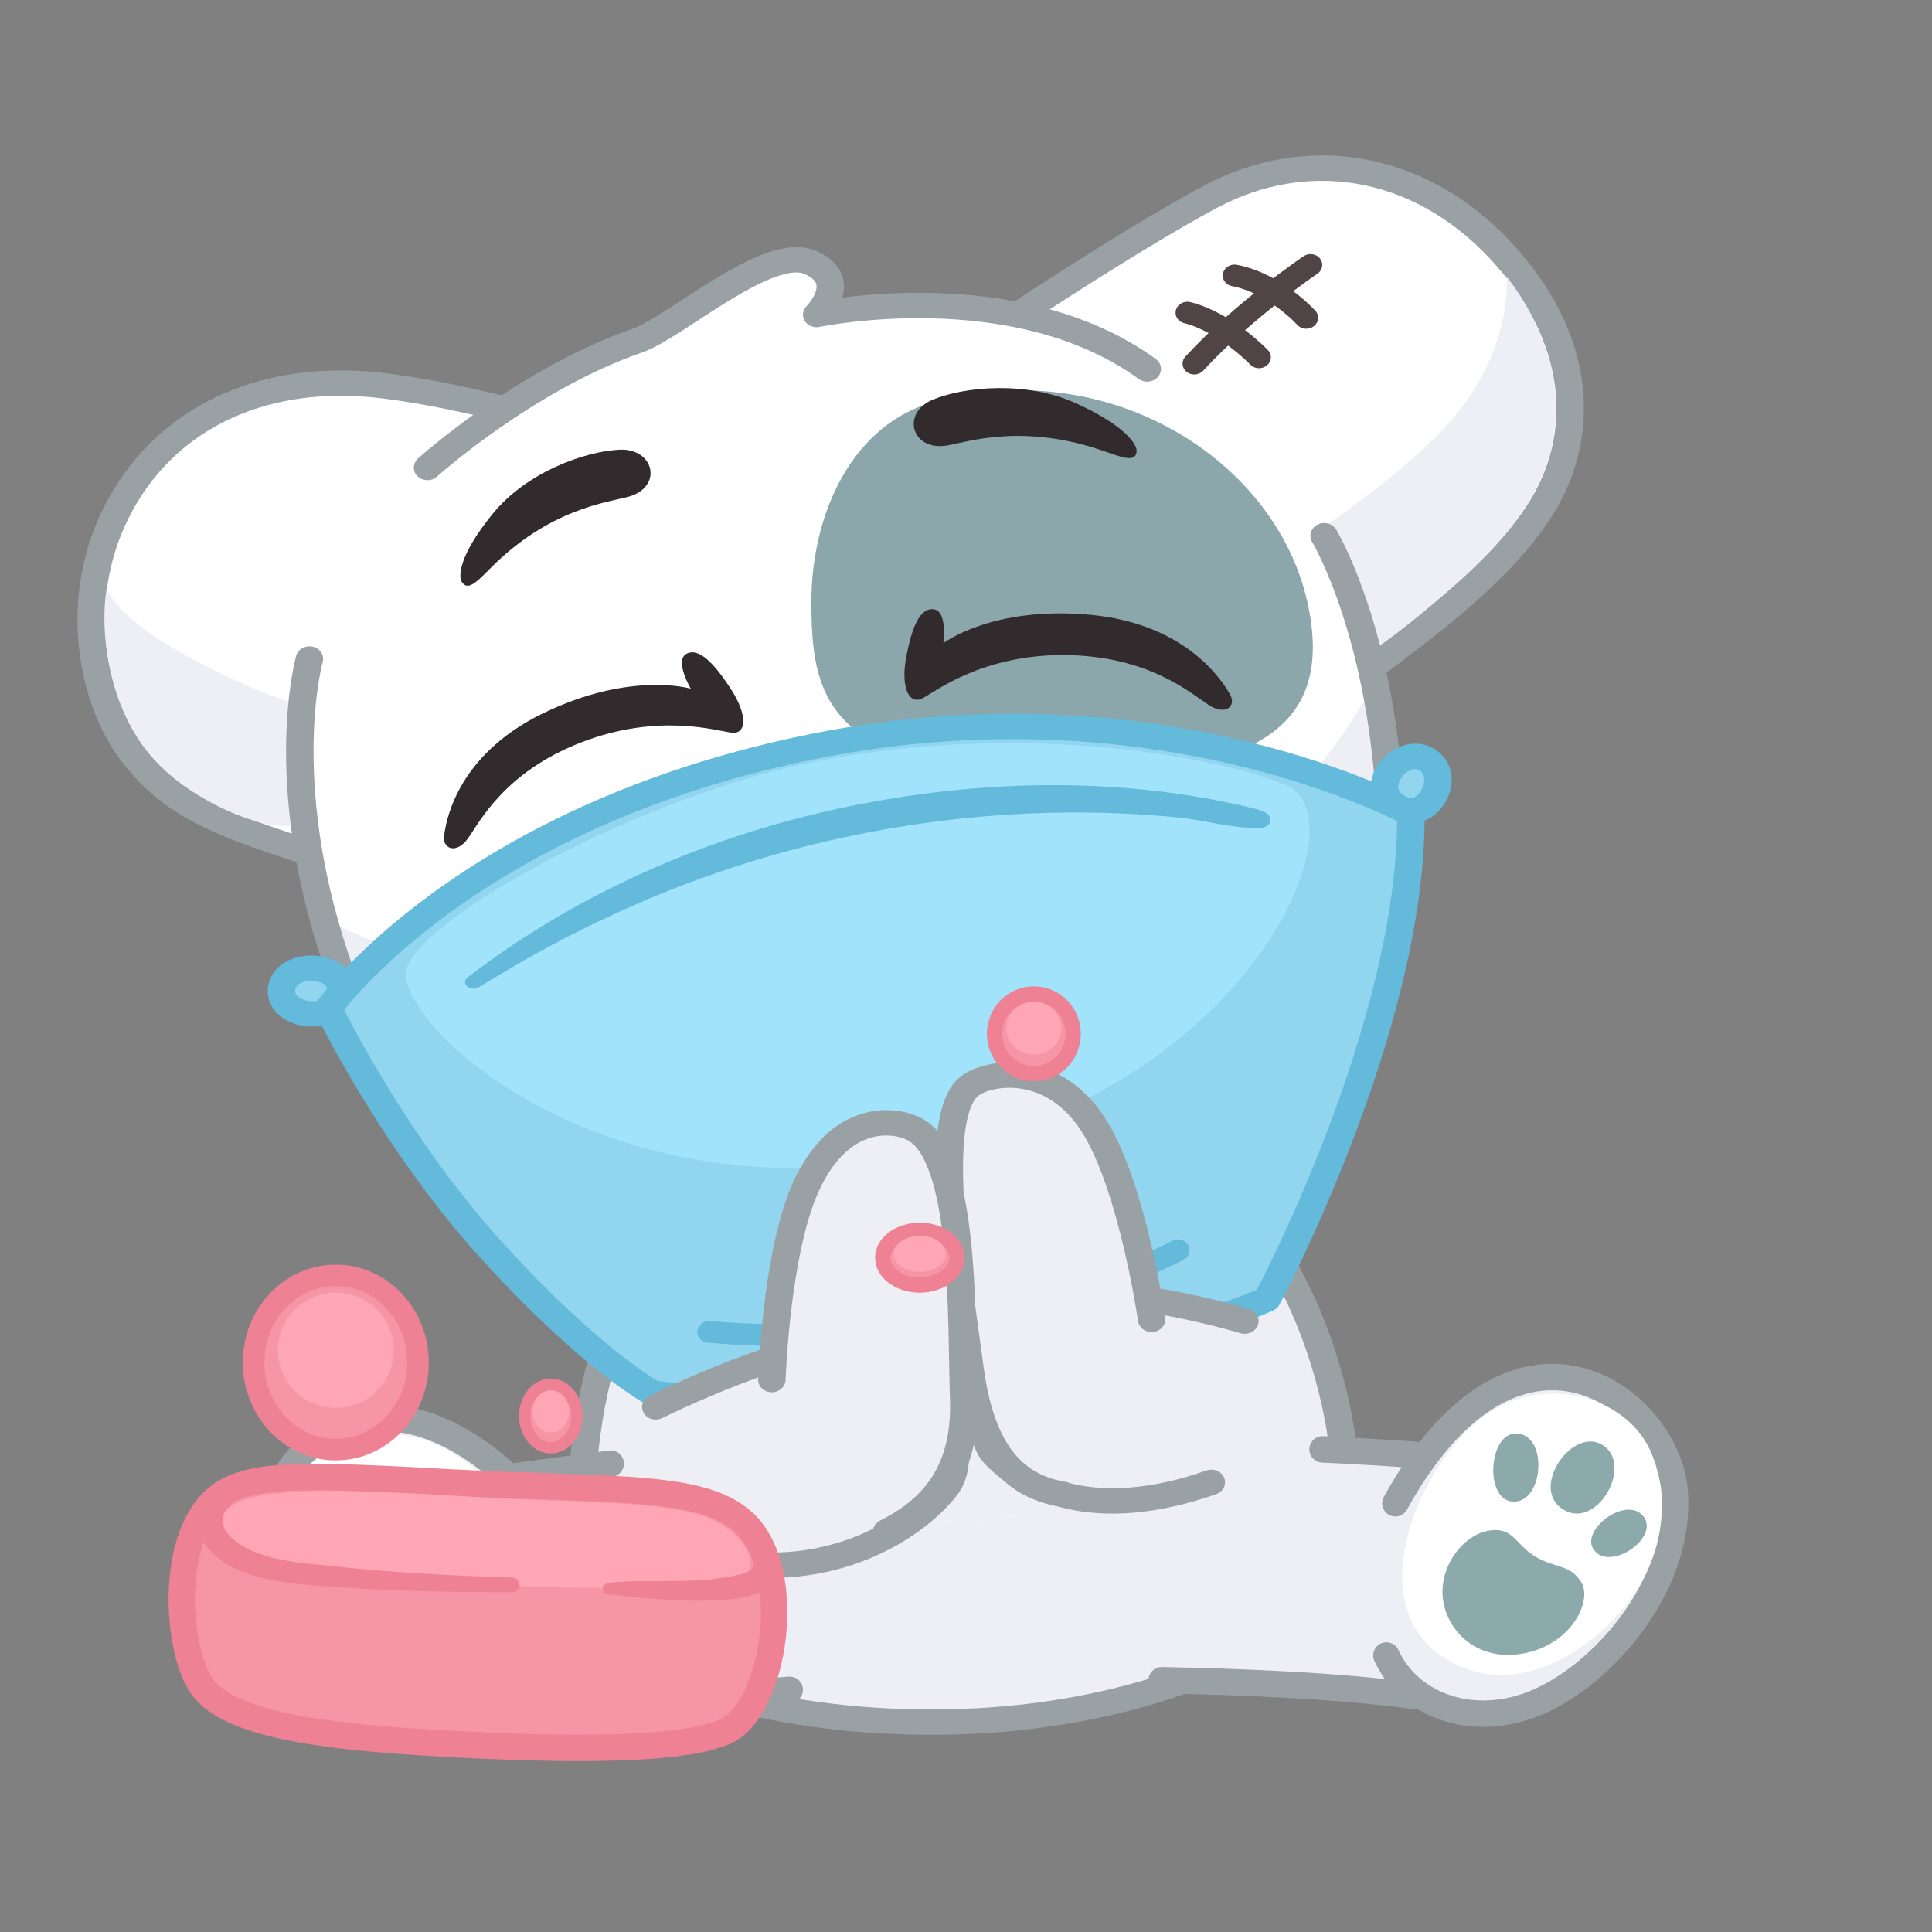 <svg xmlns="http://www.w3.org/2000/svg" viewBox="0 0 512 512" width="512" height="512" preserveAspectRatio="xMidYMid meet" style="width: 100%; height: 100%; transform: translate3d(0px, 0px, 0px);"><rect x="0" y="0" width="512" height="512" fill="#808080" stroke="none"/><defs><clipPath id="__lottie_element_5"><rect width="512" height="512" x="0" y="0"/></clipPath><clipPath id="__lottie_element_546"><path d="M0,0 L512,0 L512,512 L0,512z"/></clipPath><clipPath id="__lottie_element_568"><path d="M0,0 L512,0 L512,512 L0,512z"/></clipPath><clipPath id="__lottie_element_572"><path d="M0,0 L512,0 L512,512 L0,512z"/></clipPath><clipPath id="__lottie_element_627"><path d="M0,0 L512,0 L512,512 L0,512z"/></clipPath></defs><g clip-path="url(#__lottie_element_5)"><g transform="matrix(1.038,-0.063,0.058,0.958,244.308,264.485)" opacity="1" style="display: block;"><g opacity="1" transform="matrix(1,0,0,1,0,0)"><path fill="rgb(238,239,245)" fill-opacity="1" d=" M86.719,77.525 C102.693,108.755 106.35,161.145 78.847,182.973 C51.344,204.801 -40.542,204.926 -74.329,183.286 C-108.116,161.646 -93.139,102.346 -78.472,74.811 C-72.601,63.789 -28.123,51.919 17.136,56.129 C62.395,60.339 81.885,68.075 86.719,77.525z"/></g><g opacity="1" transform="matrix(1,0,0,1,0,0)"><path fill="rgb(238,239,245)" fill-opacity="1" d=" M78.847,182.973 C78.847,182.973 48.659,201.714 -1.757,200.07 C-52.173,198.426 -80.121,180.068 -80.121,180.068"/><path stroke-linecap="round" stroke-linejoin="round" fill-opacity="0" stroke="rgb(153,161,164)" stroke-opacity="1" stroke-width="7" d=" M78.847,182.973 C78.847,182.973 48.659,201.714 -1.757,200.07 C-52.173,198.426 -80.121,180.068 -80.121,180.068"/></g><g opacity="1" transform="matrix(1,0,0,1,0,0)"><path fill="rgb(238,239,245)" fill-opacity="1" d=" M100.231,132.328 C100.231,132.328 99.706,88.71 73.088,55.624 C38.691,12.868 -33.86,11.111 -65.689,52.91 C-98.991,96.643 -94.509,150.563 -94.509,150.563"/><path stroke-linecap="round" stroke-linejoin="round" fill-opacity="0" stroke="rgb(153,161,164)" stroke-opacity="1" stroke-width="7" d=" M100.231,132.328 C100.231,132.328 99.706,88.71 73.088,55.624 C38.691,12.868 -33.86,11.111 -65.689,52.91 C-98.991,96.643 -94.509,150.563 -94.509,150.563"/></g></g><g transform="matrix(0.991,-0.299,0.314,0.913,223.157,279.565)" opacity="1" style="display: block;"><g opacity="1" transform="matrix(1,0,0,1,25.116,-2.818)"><path fill="rgb(255,255,255)" fill-opacity="1" d=" M58.711,-171.405 C58.711,-171.405 109.328,-188.104 135.907,-193.679 C162.486,-199.254 188.488,-186.705 201.301,-156.821 C214.114,-126.937 206.652,-101.625 191,-86.636 C175.348,-71.647 149.747,-62.811 138.749,-58.28 C127.751,-53.749 97.855,-104.182 80.217,-131.445 C62.579,-158.708 58.711,-171.405 58.711,-171.405z"/><path stroke-linecap="round" stroke-linejoin="round" fill-opacity="0" stroke="rgb(153,161,164)" stroke-opacity="1" stroke-width="7" d=" M58.711,-171.405 C58.711,-171.405 109.328,-188.104 135.907,-193.679 C162.486,-199.254 188.488,-186.705 201.301,-156.821 C214.114,-126.937 206.652,-101.625 191,-86.636 C175.348,-71.647 149.747,-62.811 138.749,-58.28 C127.751,-53.749 97.855,-104.182 80.217,-131.445 C62.579,-158.708 58.711,-171.405 58.711,-171.405z"/></g><g opacity="1" transform="matrix(1,0,0,1,25.116,-2.818)"><path fill="rgb(238,239,245)" fill-opacity="1" d=" M200.728,-149.034 C200.728,-149.034 207.628,-130.564 202.029,-111.626 C196.43,-92.688 182.471,-82.124 163.749,-72.821 C145.027,-63.518 137.239,-61.565 137.239,-61.565 C137.239,-61.565 120.827,-74.052 111.478,-90.182 C111.478,-90.182 155.104,-102.072 175.781,-116.016 C196.458,-129.96 200.728,-149.034 200.728,-149.034z"/></g><g opacity="1" transform="matrix(1,0,0,1,0,0)"><g opacity="1" transform="matrix(1,0,0,1,25.116,-2.818)"><path stroke-linecap="round" stroke-linejoin="round" fill-opacity="0" stroke="rgb(80,68,68)" stroke-opacity="1" stroke-width="6" d=" M154.183,-167.747 C154.183,-167.747 134.128,-161.162 117.837,-151.034"/></g><g opacity="1" transform="matrix(1,0,0,1,25.116,-2.818)"><path stroke-linecap="round" stroke-linejoin="round" fill-opacity="0" stroke="rgb(80,68,68)" stroke-opacity="1" stroke-width="6" d=" M148.785,-154.175 C148.785,-154.175 144.13,-165.707 134.913,-171.02"/></g><g opacity="1" transform="matrix(1,0,0,1,25.116,-2.818)"><path stroke-linecap="round" stroke-linejoin="round" fill-opacity="0" stroke="rgb(80,68,68)" stroke-opacity="1" stroke-width="6" d=" M134.047,-147.54 C134.047,-147.54 128.866,-159.386 120.382,-164.992"/></g></g></g><g transform="matrix(1.039,0.014,-0.026,0.96,197.713,285.183)" opacity="1" style="display: block;"><g opacity="1" transform="matrix(1,0,0,1,10.164,0.179)"><path fill="rgb(255,255,255)" fill-opacity="1" d=" M-41.768,-172.882 C-41.768,-172.882 -77.209,-185.681 -107.014,-189.298 C-136.819,-192.915 -161.551,-180.668 -173.587,-155.634 C-185.623,-130.6 -179.797,-102.398 -169.341,-87.632 C-158.885,-72.866 -146.219,-68.079 -127.021,-61.5 C-107.823,-54.921 -69.867,-95.806 -54.323,-120.915 C-38.779,-146.024 -32.736,-169.037 -41.768,-172.882z"/><path stroke-linecap="round" stroke-linejoin="round" fill-opacity="0" stroke="rgb(153,161,164)" stroke-opacity="1" stroke-width="7" d=" M-41.768,-172.882 C-41.768,-172.882 -77.209,-185.681 -107.014,-189.298 C-136.819,-192.915 -161.551,-180.668 -173.587,-155.634 C-185.623,-130.6 -179.797,-102.398 -169.341,-87.632 C-158.885,-72.866 -146.219,-68.079 -127.021,-61.5 C-107.823,-54.921 -69.867,-95.806 -54.323,-120.915 C-38.779,-146.024 -32.736,-169.037 -41.768,-172.882z"/></g><g opacity="1" transform="matrix(1,0,0,1,10.164,0.179)"><path fill="rgb(238,239,245)" fill-opacity="1" d=" M-176.543,-132.483 C-176.543,-132.483 -174.875,-125.377 -157.367,-115.03 C-139.859,-104.683 -121.884,-98.18 -108.379,-96.541 C-108.379,-96.541 -113.337,-74.795 -122.351,-69.142 C-131.365,-63.489 -151.75,-73.139 -162.267,-84.211 C-174.647,-97.246 -178.254,-119.249 -176.543,-132.483z"/></g></g><g transform="matrix(1.022,-0.184,0.19,0.942,232.115,266.366)" opacity="1" style="display: block;"><g opacity="1" transform="matrix(1,0,0,1,0,0)"><path fill="rgb(255,255,255)" fill-opacity="1" d=" M62.132,-183.593 C93.143,-170.645 133.972,-134.202 139.777,-85.262 C145.582,-36.322 129.726,15.956 104.969,54.511 C80.212,93.066 47.056,147.294 3.382,145.436 C-47.12,143.287 -91.391,61.865 -104.125,42.996 C-116.859,24.127 -137.857,-26.841 -133.431,-82.06 C-129.005,-137.279 -93.237,-167.158 -61.971,-180.385 C-30.705,-193.612 -26.131,-192.046 -26.131,-192.046 C-26.131,-192.046 12.239,-214.437 21.107,-204.796 C29.975,-195.155 20.045,-190.358 20.045,-190.358 C20.045,-190.358 39.922,-192.866 62.132,-183.593z"/></g><g opacity="1" transform="matrix(1,0,0,1,0,0)"><path fill="rgb(238,239,245)" fill-opacity="1" d=" M140.965,-63.195 C140.65,-21.032 126.032,21.716 104.967,54.508 C80.216,93.067 47.055,147.295 3.378,145.435 C-47.121,143.283 -91.39,61.863 -104.125,42.996 C-114.367,27.827 -129.941,-8.089 -133.361,-50.293 C-115.174,-34.55 -73.696,-8.204 3.378,-4.14 C82.019,0.007 123.459,-39.659 140.965,-63.195z"/></g><g opacity="1" transform="matrix(1,0,0,1,0,0)"><path stroke-linecap="round" stroke-linejoin="round" fill-opacity="0" stroke="rgb(153,161,164)" stroke-opacity="1" stroke-width="7" d=" M135.852,-105.525 C135.852,-105.525 143.922,-81.509 139.981,-39.88 C133.232,31.403 72.946,97.813 72.946,97.813"/></g><g opacity="1" transform="matrix(1,0,0,1,0,0)"><path stroke-linecap="round" stroke-linejoin="round" fill-opacity="0" stroke="rgb(153,161,164)" stroke-opacity="1" stroke-width="7" d=" M-124.268,-121.642 C-124.268,-121.642 -138.698,-91.057 -132.95,-39.88 C-124.96,31.258 -69.872,94.186 -69.872,94.186"/></g><g opacity="1" transform="matrix(1,0,0,1,0,0)"><path stroke-linecap="round" stroke-linejoin="round" fill-opacity="0" stroke="rgb(153,161,164)" stroke-opacity="1" stroke-width="7" d=" M-85.046,-167.858 C-85.046,-167.858 -56.087,-187.033 -26.131,-192.046 C-16.047,-193.734 11.45,-211.939 21.107,-204.796 C30.396,-197.925 20.045,-190.358 20.045,-190.358 C20.045,-190.358 71.706,-192.046 100.013,-159.421"/></g></g><g transform="matrix(1.022,-0.184,0.19,0.942,233.451,271.046)" opacity="1" style="display: block;"><g opacity="1" transform="matrix(1,0,0,1,0,0)"><path fill="rgb(139,167,172)" fill-opacity="1" d=" M45.253,-166.047 C23.024,-164.161 8.236,-141.569 3.795,-117.397 C-0.646,-93.226 -1.287,-72.221 49.523,-60.415 C104.503,-47.64 128.617,-56.45 127.943,-93.314 C127.215,-133.131 91.39,-169.96 45.253,-166.047z"/></g></g><g style="display: none;" transform="matrix(0.999,-0.21,0.211,0.956,224.582,261.665)" opacity="0.997"><g opacity="1" transform="matrix(1,0,0,1,5.999,0.094)"><path fill="rgb(255,255,255)" fill-opacity="1" d=" M-26.208,-89.717 C-19.828,-92.516 -19.039,-100.142 -30.184,-103.918 C-41.33,-107.693 -64.222,-105.155 -76.738,-101.497 C-89.255,-97.84 -97.504,-90.974 -96.786,-85.015 C-96.069,-79.057 -83.808,-78.192 -68.542,-80.469 C-53.565,-82.703 -33.754,-86.407 -26.208,-89.717z"/></g><g opacity="1" transform="matrix(1,0,0,1,5.999,0.094)"><path fill="rgb(127,90,75)" fill-opacity="1" d=" M-28.577,-88.8 C-19.092,-92.528 -18.436,-100.989 -36.41,-102.697 C-54.385,-104.406 -78.373,-97.698 -84.091,-90.659 C-89.81,-83.62 -82.489,-79.514 -68.542,-80.469 C-54.596,-81.423 -32.892,-87.104 -28.577,-88.8z"/></g><g opacity="1" transform="matrix(1,0,0,1,5.999,0.094)"><path fill="rgb(38,33,33)" fill-opacity="1" d=" M-38.446,-86.428 C-26.116,-89.371 -21.869,-97.124 -35.922,-99.407 C-49.976,-101.69 -73.201,-94.251 -75.53,-89.619 C-77.86,-84.987 -70.509,-78.775 -38.446,-86.428z"/></g><g opacity="1" transform="matrix(1,0,0,1,5.999,0.094)"><path fill="rgb(255,255,255)" fill-opacity="1" d=" M-52.715,-97.84 C-59.352,-99.338 -80.517,-91.777 -72.9,-90.117 C-65.282,-88.456 -45.696,-96.257 -52.715,-97.84z"/></g><g opacity="1" transform="matrix(1,0,0,1,5.999,0.094)"><path fill="rgb(255,255,255)" fill-opacity="1" d=" M-42.289,-93.115 C-46.568,-93.747 -56.395,-90.095 -52.376,-89.217 C-48.358,-88.34 -38.011,-92.484 -42.289,-93.115z"/></g><g opacity="1" transform="matrix(1,0,0,1,5.999,0.094)"><path stroke-linecap="round" stroke-linejoin="round" fill-opacity="0" stroke="rgb(139,167,172)" stroke-opacity="1" stroke-width="7" d=" M-26.208,-89.717 C-19.828,-92.516 -19.039,-100.142 -30.184,-103.918 C-41.33,-107.693 -64.222,-105.155 -76.738,-101.497 C-89.255,-97.84 -97.504,-90.974 -96.786,-85.015 C-96.069,-79.057 -83.808,-78.192 -68.542,-80.469 C-53.565,-82.703 -33.754,-86.407 -26.208,-89.717z"/></g></g><g style="display: none;" transform="matrix(0.999,-0.21,0.211,0.956,224.582,261.665)" opacity="0.997"><g opacity="1" transform="matrix(1,0,0,1,5.999,0.094)"><path fill="rgb(255,255,255)" fill-opacity="1" d=" M25.674,-89.141 C19.481,-91.642 18.945,-100.271 30.036,-105.806 C41.127,-111.341 63.582,-110.941 75.789,-108.129 C87.996,-105.317 95.9,-98.372 95.006,-91.484 C94.113,-84.595 82.015,-82.266 67.059,-83.2 C52.384,-84.115 32.998,-86.183 25.674,-89.141z"/></g><g opacity="1" transform="matrix(1,0,0,1,5.999,0.094)"><path fill="rgb(127,90,75)" fill-opacity="1" d=" M27.978,-88.352 C18.758,-91.575 18.379,-101.175 36.127,-105.092 C53.874,-109.01 77.28,-103.966 82.687,-96.546 C88.094,-89.126 80.758,-83.634 67.059,-83.2 C53.359,-82.765 32.173,-86.885 27.978,-88.352z"/></g><g opacity="1" transform="matrix(1,0,0,1,5.999,0.094)"><path fill="rgb(38,33,33)" fill-opacity="1" d=" M37.618,-86.719 C25.572,-88.734 21.635,-97.132 35.542,-101.277 C49.448,-105.423 72.078,-99.46 74.226,-94.421 C76.374,-89.382 68.941,-81.479 37.618,-86.719z"/></g><g opacity="1" transform="matrix(1,0,0,1,5.999,0.094)"><path fill="rgb(255,255,255)" fill-opacity="1" d=" M28.188,-95.292 C20.543,-97.345 37.867,-104.705 46.444,-102.344 C55.022,-99.983 36.271,-93.12 28.188,-95.292z"/></g><g opacity="1" transform="matrix(1,0,0,1,5.999,0.094)"><path fill="rgb(255,255,255)" fill-opacity="1" d=" M48.214,-92.222 C44.416,-93.568 52.941,-96.994 57.469,-95.749 C61.997,-94.504 52.012,-90.877 48.214,-92.222z"/></g><g opacity="1" transform="matrix(1,0,0,1,5.999,0.094)"><path stroke-linecap="round" stroke-linejoin="round" fill-opacity="0" stroke="rgb(139,167,172)" stroke-opacity="1" stroke-width="7" d=" M25.674,-89.141 C19.481,-91.642 18.945,-100.271 30.036,-105.806 C41.127,-111.341 63.582,-110.941 75.789,-108.129 C87.996,-105.317 95.9,-98.372 95.006,-91.484 C94.113,-84.595 82.015,-82.266 67.059,-83.2 C52.384,-84.115 32.998,-86.183 25.674,-89.141z"/></g></g><g transform="matrix(1.022,-0.184,0.19,0.942,233.451,271.046)" opacity="1" style="display: block;"><g opacity="1" transform="matrix(1,0,0,1,0,0)"><path fill="rgb(50,43,46)" fill-opacity="1" d=" M-29.989,-109.682 C-33.487,-108.516 -30.712,-99.979 -30.712,-99.979 C-30.712,-99.979 -44.863,-107.823 -69.033,-100.489 C-93.203,-93.155 -98.988,-75.079 -99.918,-71.877 C-100.848,-68.675 -97.749,-66.403 -94.03,-70.225 C-90.311,-74.047 -81.635,-86.442 -60.77,-90.78 C-39.905,-95.118 -26.167,-87.164 -22.655,-86.028 C-19.143,-84.892 -17.662,-89.86 -20.796,-98.217 C-23.585,-105.654 -26.58,-110.818 -29.989,-109.682z"/></g></g><g transform="matrix(1.022,-0.184,0.19,0.942,233.451,271.046)" opacity="1" style="display: block;"><g opacity="1" transform="matrix(1,0,0,1,0,0)"><path fill="rgb(50,43,46)" fill-opacity="1" d=" M34.046,-109.682 C37.544,-108.516 34.769,-99.979 34.769,-99.979 C34.769,-99.979 48.921,-107.823 73.091,-100.489 C97.261,-93.155 103.045,-75.079 103.975,-71.877 C104.905,-68.675 101.806,-66.403 98.087,-70.225 C94.368,-74.047 85.692,-86.442 64.827,-90.78 C43.962,-95.118 30.224,-87.164 26.712,-86.028 C23.2,-84.892 21.719,-89.86 24.853,-98.217 C27.642,-105.654 30.637,-110.818 34.046,-109.682z"/></g></g><g transform="matrix(1.039,-0.052,0.046,0.959,215.133,283.677)" opacity="1" style="display: block;"><g opacity="1" transform="matrix(1,0,0,1,0,0)"><path fill="rgb(50,43,46)" fill-opacity="1" d=" M-39.679,-160.68 C-30.633,-162.853 -32.472,-173.778 -41.365,-173.778 C-50.258,-173.778 -65.244,-168.876 -74.382,-157.882 C-83.694,-146.68 -83.823,-140.993 -83.139,-139.616 C-81.828,-136.975 -79.711,-138.808 -75.943,-142.583 C-59.994,-158.561 -44.88,-159.431 -39.679,-160.68z"/></g></g><g transform="matrix(0.954,-0.391,0.414,0.877,275.838,276.075)" opacity="1" style="display: block;"><g opacity="1" transform="matrix(1,0,0,1,0,0)"><path fill="rgb(50,43,46)" fill-opacity="1" d=" M43.736,-160.68 C34.69,-162.853 36.53,-173.778 45.423,-173.778 C54.316,-173.778 69.301,-168.876 78.439,-157.882 C87.751,-146.68 87.88,-140.993 87.196,-139.616 C85.885,-136.975 83.768,-138.808 80,-142.583 C64.051,-158.561 48.937,-159.431 43.736,-160.68z"/></g></g><g transform="matrix(1.022,-0.184,0.19,0.942,233.451,271.047)" opacity="1" style="display: block;"><g opacity="1" transform="matrix(1,0,0,1,0,0)"><path fill="rgb(146,213,238)" fill-opacity="1" d=" M-134.303,-33.118 C-129.362,-41.769 -144.839,-46.656 -148.008,-39.167 C-151.177,-31.678 -138.169,-26.349 -134.303,-33.118z"/><path stroke-linecap="round" stroke-linejoin="round" fill-opacity="0" stroke="rgb(99,186,219)" stroke-opacity="1" stroke-width="7" d=" M-134.303,-33.118 C-129.362,-41.769 -144.839,-46.656 -148.008,-39.167 C-151.177,-31.678 -138.169,-26.349 -134.303,-33.118z"/></g><g opacity="1" transform="matrix(1,0,0,1,0,0)"><path fill="rgb(146,213,238)" fill-opacity="1" d=" M140.965,-32.696 C132.135,-39.377 144.08,-50.402 149.841,-44.785 C155.602,-39.168 147.26,-27.933 140.965,-32.696z"/><path stroke-linecap="round" stroke-linejoin="round" fill-opacity="0" stroke="rgb(99,186,219)" stroke-opacity="1" stroke-width="7" d=" M140.965,-32.696 C132.135,-39.377 144.08,-50.402 149.841,-44.785 C155.602,-39.168 147.26,-27.933 140.965,-32.696z"/></g><g opacity="1" transform="matrix(1,0,0,1,0,0)"><path fill="rgb(146,213,238)" fill-opacity="1" d=" M143.157,-30.862 C143.157,-30.862 87.949,-80.349 -2.983,-78.319 C-93.915,-76.289 -137.554,-30.862 -137.554,-30.862 C-137.554,-30.862 -128.209,8.316 -108.874,42.821 C-89.539,77.326 -75.898,89.271 -75.898,89.271 C-75.898,89.271 -48.449,100.703 5.542,100.703 C59.533,100.703 82.682,93.91 82.682,93.91 C82.682,93.91 132.785,27.321 143.157,-30.862z"/><path stroke-linecap="round" stroke-linejoin="round" fill-opacity="0" stroke="rgb(99,186,219)" stroke-opacity="1" stroke-width="7" d=" M143.157,-30.862 C143.157,-30.862 87.949,-80.349 -2.983,-78.319 C-93.915,-76.289 -137.554,-30.862 -137.554,-30.862 C-137.554,-30.862 -128.209,8.316 -108.874,42.821 C-89.539,77.326 -75.898,89.271 -75.898,89.271 C-75.898,89.271 -48.449,100.703 5.542,100.703 C59.533,100.703 82.682,93.91 82.682,93.91 C82.682,93.91 132.785,27.321 143.157,-30.862z"/></g><g opacity="1" transform="matrix(1,0,0,1,0,0)"><path fill="rgb(162,227,252)" fill-opacity="1" d=" M-2.807,-74.134 C48.821,-74.941 95.586,-57.103 113.317,-44.766 C131.048,-32.429 90.027,35.997 4.403,37.995 C-81.221,39.993 -122.08,-24.958 -115.934,-37.923 C-109.788,-50.888 -48.958,-73.413 -2.807,-74.134z"/></g><g opacity="1" transform="matrix(1,0,0,1,0,0)"><path fill="rgb(99,186,219)" fill-opacity="1" d=" M104.454,-34.384 C97.666,-35.57 91.445,-39.136 84.887,-41.16 C48.315,-52.446 8.969,-55.079 -28.851,-49.468 C-34.774,-48.589 -40.666,-47.504 -46.514,-46.219 C-59.143,-43.441 -71.572,-39.767 -83.702,-35.29 C-88.766,-33.421 -93.755,-31.356 -98.764,-29.342 C-101.186,-28.368 -103.481,-31.227 -100.95,-32.626 C-70.36,-49.535 -35.628,-58.745 -0.76,-60.175 C34.598,-61.625 70.959,-55.782 103.044,-40.478 C104.698,-39.689 108.85,-38.033 107.434,-35.424 C106.884,-34.411 105.643,-34.176 104.454,-34.384z"/></g><g opacity="1" transform="matrix(1,0,0,1,0,0)"><path stroke-linecap="round" stroke-linejoin="round" fill-opacity="0" stroke="rgb(99,186,219)" stroke-opacity="1" stroke-width="6" d=" M62.808,76.268 C62.808,76.268 9.312,95.347 -58.586,75.52"/></g></g><g transform="matrix(0.973,0.23,-0.23,0.973,294.979,247.583)" opacity="1" style="display: block;"><g opacity="1" transform="matrix(1,0,0,1,0,0)"><path fill="rgb(238,239,245)" fill-opacity="1" d=" M58.024,189.459 C76.848,185.386 103.813,180.035 123.665,178.18 C143.517,176.325 134.377,112.266 124.382,113.641 C106.706,116.073 85.445,120.107 85.445,120.107"/><path stroke-linecap="round" stroke-linejoin="round" fill-opacity="0" stroke="rgb(153,161,164)" stroke-opacity="1" stroke-width="7" d=" M58.024,189.459 C76.848,185.386 103.813,180.035 123.665,178.18 C143.517,176.325 134.377,112.266 124.382,113.641 C106.706,116.073 85.445,120.107 85.445,120.107"/></g></g><g transform="matrix(0.958,-0.288,0.288,0.958,207.959,249.387)" opacity="1" style="display: block;"><g opacity="1" transform="matrix(1,0,0,1,0,0)"><path fill="rgb(238,239,245)" fill-opacity="1" d=" M-55.838,190.349 C-74.662,186.276 -99.756,180.035 -119.608,178.18 C-139.46,176.325 -130.32,112.266 -120.325,113.641 C-102.649,116.073 -84.005,119.312 -84.005,119.312"/><path stroke-linecap="round" stroke-linejoin="round" fill-opacity="0" stroke="rgb(153,161,164)" stroke-opacity="1" stroke-width="7" d=" M-55.838,190.349 C-74.662,186.276 -99.756,180.035 -119.608,178.18 C-139.46,176.325 -130.32,112.266 -120.325,113.641 C-102.649,116.073 -84.005,119.312 -84.005,119.312"/></g></g><g transform="matrix(0.989,0.15,-0.15,0.989,281.559,254.936)" opacity="1" style="display: block;"><g opacity="1" transform="matrix(1,0,0,1,0,0)"><g opacity="1" transform="matrix(1,0,0,1,0,0)"><path fill="rgb(238,239,245)" fill-opacity="1" d=" M108.708,128.557 C131.73,66.138 175.729,90.399 181.354,114.206 C186.979,138.013 170.724,163.737 155.065,174.222 C139.406,184.707 120.862,181.634 112.406,168.778"/><path stroke-linecap="round" stroke-linejoin="round" fill-opacity="0" stroke="rgb(153,161,164)" stroke-opacity="1" stroke-width="7" d=" M108.708,128.557 C131.73,66.138 175.729,90.399 181.354,114.206 C186.979,138.013 170.724,163.737 155.065,174.222 C139.406,184.707 120.862,181.634 112.406,168.778"/></g><g opacity="1" transform="matrix(1,0,0,1,0,0)"><path fill="rgb(255,255,255)" fill-opacity="1" d=" M170.973,101.545 C177.142,108.126 182.649,123.484 176.071,140.008 C169.493,156.532 148.626,177.866 126.164,166.335 C103.702,154.804 113.954,117.5 127.456,103.294 C140.958,89.088 161.182,91.1 170.973,101.545z"/></g></g><g opacity="1" transform="matrix(1,0,0,1,0,0)"><g opacity="1" transform="matrix(1,0,0,1,0,0)"><path fill="rgb(140,169,172)" fill-opacity="1" d=" M137.405,105.516 C145.867,104.086 147.652,121.986 139.82,123.404 C131.988,124.822 130.159,106.74 137.405,105.516z"/></g><g opacity="1" transform="matrix(1,0,0,1,0,0)"><path fill="rgb(140,169,172)" fill-opacity="1" d=" M160.889,105.166 C169.624,109.311 162.475,127.753 152.802,123.476 C143.129,119.199 152.154,101.021 160.889,105.166z"/></g><g opacity="1" transform="matrix(1,0,0,1,0,0)"><path fill="rgb(140,169,172)" fill-opacity="1" d=" M162.598,132.923 C157.95,128.416 168.755,117.247 174.124,122.073 C179.493,126.899 167.806,137.973 162.598,132.923z"/></g><g opacity="1" transform="matrix(1,0,0,1,0,0)"><path fill="rgb(140,169,172)" fill-opacity="1" d=" M147.578,137.004 C153.126,139.261 157.016,137.558 160.584,141.911 C164.152,146.264 160.564,158.284 148.609,162.667 C136.654,167.05 127.211,160.049 124.919,151.573 C122.627,143.097 127.98,133.582 134.982,131.788 C140.692,130.325 141.886,134.688 147.578,137.004z"/></g></g></g><g transform="matrix(0.931,-0.365,0.365,0.931,193.784,242.055)" opacity="1" style="display: block;"><g opacity="1" transform="matrix(1,0,0,1,0,0)"><g opacity="1" transform="matrix(1,0,0,1,0,0)"><path fill="rgb(238,239,245)" fill-opacity="1" d=" M-104.651,128.557 C-127.673,66.138 -171.672,90.399 -177.297,114.206 C-182.922,138.013 -166.667,163.737 -151.008,174.222 C-135.349,184.707 -116.805,181.634 -108.349,168.778"/><path stroke-linecap="round" stroke-linejoin="round" fill-opacity="0" stroke="rgb(153,161,164)" stroke-opacity="1" stroke-width="7" d=" M-104.651,128.557 C-127.673,66.138 -171.672,90.399 -177.297,114.206 C-182.922,138.013 -166.667,163.737 -151.008,174.222 C-135.349,184.707 -116.805,181.634 -108.349,168.778"/></g><g opacity="1" transform="matrix(1,0,0,1,0,0)"><path fill="rgb(255,255,255)" fill-opacity="1" d=" M-166.916,101.545 C-173.085,108.126 -178.592,123.484 -172.014,140.008 C-165.436,156.532 -144.569,177.866 -122.107,166.335 C-99.645,154.804 -109.897,117.5 -123.399,103.294 C-136.901,89.088 -157.125,91.1 -166.916,101.545z"/></g></g><g opacity="1" transform="matrix(1,0,0,1,0,0)"><g opacity="1" transform="matrix(1,0,0,1,0,0)"><path fill="rgb(140,169,172)" fill-opacity="1" d=" M-133.348,105.516 C-141.81,104.086 -143.595,121.986 -135.763,123.404 C-127.931,124.822 -126.102,106.74 -133.348,105.516z"/></g><g opacity="1" transform="matrix(1,0,0,1,0,0)"><path fill="rgb(140,169,172)" fill-opacity="1" d=" M-156.832,105.166 C-165.567,109.311 -158.418,127.753 -148.745,123.476 C-139.072,119.199 -148.097,101.021 -156.832,105.166z"/></g><g opacity="1" transform="matrix(1,0,0,1,0,0)"><path fill="rgb(140,169,172)" fill-opacity="1" d=" M-158.541,132.923 C-153.893,128.416 -164.698,117.247 -170.067,122.073 C-175.436,126.899 -163.749,137.973 -158.541,132.923z"/></g><g opacity="1" transform="matrix(1,0,0,1,0,0)"><path fill="rgb(140,169,172)" fill-opacity="1" d=" M-143.521,137.004 C-149.069,139.261 -152.959,137.558 -156.527,141.911 C-160.095,146.264 -156.507,158.284 -144.552,162.667 C-132.597,167.05 -123.154,160.049 -120.862,151.573 C-118.57,143.097 -123.923,133.582 -130.925,131.788 C-136.635,130.325 -137.829,134.688 -143.521,137.004z"/></g></g></g><g style="display: block;" transform="matrix(1.039,-0.069,0.065,0.959,238.294,260.809)" opacity="1"><g opacity="1" transform="matrix(1,0,0,1,0,0)"><path fill="rgb(238,239,245)" fill-opacity="1" d=" M81.975,99.018 C81.975,99.018 54.303,87.823 36.817,88.593 C19.331,89.362 8.945,121.988 16.279,131.437 C23.613,140.886 39.964,151.946 70.676,142.758"/><path stroke-linecap="round" stroke-linejoin="round" fill-opacity="0" stroke="rgb(153,161,164)" stroke-opacity="1" stroke-width="7" d=" M81.975,99.018 C81.975,99.018 54.303,87.823 36.817,88.593 C19.331,89.362 8.945,121.988 16.279,131.437 C23.613,140.886 39.964,151.946 70.676,142.758"/></g><g opacity="1" transform="matrix(1,0,0,1,0,0)"><path fill="rgb(238,239,245)" fill-opacity="1" d=" M58.354,96.826 C58.354,96.826 55.869,61.168 47.418,43.33 C38.114,23.692 20.795,25.635 15.936,29.461 C5.409,37.748 10.121,85.014 11.349,107.102 C12.52,126.029 17.923,139.65 32.84,143.35"/><path stroke-linecap="round" stroke-linejoin="round" fill-opacity="0" stroke="rgb(153,161,164)" stroke-opacity="1" stroke-width="7" d=" M58.354,96.826 C58.354,96.826 55.869,61.168 47.418,43.33 C38.114,23.692 20.795,25.635 15.936,29.461 C5.409,37.748 10.121,85.014 11.349,107.102 C12.52,126.029 17.923,139.65 32.84,143.35"/></g></g><g style="display: block;" transform="matrix(-1.039,0.057,0.052,0.959,258.973,273.02)" opacity="1"><g opacity="1" transform="matrix(1,0,0,1,0,0)"><path fill="rgb(238,239,245)" fill-opacity="1" d=" M86.924,98.928 C86.924,98.928 49.406,81.399 32.142,84.259 C14.878,87.119 6.743,115.903 14.077,125.352 C21.411,134.801 42.015,149.296 70.676,142.758"/><path stroke-linecap="round" stroke-linejoin="round" fill-opacity="0" stroke="rgb(153,161,164)" stroke-opacity="1" stroke-width="7" d=" M86.924,98.928 C86.924,98.928 49.406,81.399 32.142,84.259 C14.878,87.119 6.743,115.903 14.077,125.352 C21.411,134.801 42.015,149.296 70.676,142.758"/></g><g opacity="1" transform="matrix(1,0,0,1,0,0)"><path fill="rgb(238,239,245)" fill-opacity="1" d=" M57.042,93.156 C57.042,93.156 54.218,57.993 45.602,40.297 C36.117,20.814 22.688,23.03 17.5,26.189 C4.362,34.192 8.159,79.922 8.542,102.197 C9.11,120.851 17.256,130.833 29.98,136.805"/><path stroke-linecap="round" stroke-linejoin="round" fill-opacity="0" stroke="rgb(153,161,164)" stroke-opacity="1" stroke-width="7" d=" M57.042,93.156 C57.042,93.156 54.218,57.993 45.602,40.297 C36.117,20.814 22.688,23.03 17.5,26.189 C4.362,34.192 8.159,79.922 8.542,102.197 C9.11,120.851 17.256,130.833 29.98,136.805"/></g></g><g transform="matrix(0.981,0.261,-0.275,0.946,278.574,235.624)" opacity="1" style="display: none;"><g opacity="1" transform="matrix(1,0,0,1,0,0)"><g opacity="1" transform="matrix(1,0,0,1,0,0)"><path fill="rgb(238,239,245)" fill-opacity="1" d=" M65.92,125.821 C60.632,121.912 49.361,97.173 55.379,69.855 C61.398,42.522 82.767,31.645 99.662,37.673 C116.557,43.701 126.24,63.32 125.74,84.784 C125.287,104.175 119.928,119.269 106.018,130.024"/><path stroke-linecap="round" stroke-linejoin="round" fill-opacity="0" stroke="rgb(153,161,164)" stroke-opacity="1" stroke-width="7" d=" M65.92,125.821 C60.632,121.912 49.361,97.173 55.379,69.855 C61.398,42.522 82.767,31.645 99.662,37.673 C116.557,43.701 126.24,63.32 125.74,84.784 C125.287,104.175 119.928,119.269 106.018,130.024"/></g><g opacity="1" transform="matrix(1,0,0,1,0,0)"><path fill="rgb(255,255,255)" fill-opacity="1" d=" M85.701,41.98 C94.616,41.665 105.879,50.882 107.824,72.376 C109.77,93.87 102.132,119.926 82.402,120.914 C62.672,121.903 57.605,83.982 62.508,66.192 C67.411,48.403 79.485,42.199 85.701,41.98z"/></g></g><g opacity="1" transform="matrix(1,0,0,1,0,0)"><g opacity="1" transform="matrix(1,0,0,1,0,0)"><path fill="rgb(140,169,172)" fill-opacity="1" d=" M70.738,90.563 C73.918,82.725 81.84,85.944 86.659,85.786 C91.478,85.628 95.386,80.448 100.877,87.82 C106.367,95.193 100.138,111.113 87.141,113.965 C74.144,116.816 66.76,100.368 70.738,90.563z"/></g><g opacity="1" transform="matrix(1,0,0,1,0,0)"><path fill="rgb(140,169,172)" fill-opacity="1" d=" M66.164,62.35 C71.507,59.484 78,74.915 70.941,79.095 C63.882,83.276 59.084,66.148 66.164,62.35z"/></g><g opacity="1" transform="matrix(1,0,0,1,0,0)"><path fill="rgb(140,169,172)" fill-opacity="1" d=" M81.769,50.067 C90.991,48.632 91.999,70.262 83.922,71.553 C75.846,72.845 73.452,51.361 81.769,50.067z"/></g><g opacity="1" transform="matrix(1,0,0,1,0,0)"><path fill="rgb(140,169,172)" fill-opacity="1" d=" M98.507,58.81 C104.602,60.382 101.414,76.308 95.193,74.897 C88.971,73.486 92.413,57.238 98.507,58.81z"/></g></g></g><g transform="matrix(-0.935,0.393,0.404,0.899,212.209,237.34)" opacity="1" style="display: none;"><g opacity="1" transform="matrix(1,0,0,1,0,0)"><g opacity="1" transform="matrix(1,0,0,1,0,0)"><path fill="rgb(238,239,245)" fill-opacity="1" d=" M65.92,125.821 C60.632,121.912 49.361,97.173 55.379,69.855 C61.398,42.522 82.767,31.645 99.662,37.673 C116.557,43.701 126.24,63.32 125.74,84.784 C125.287,104.175 119.928,119.269 106.018,130.024"/><path stroke-linecap="round" stroke-linejoin="round" fill-opacity="0" stroke="rgb(153,161,164)" stroke-opacity="1" stroke-width="7" d=" M65.92,125.821 C60.632,121.912 49.361,97.173 55.379,69.855 C61.398,42.522 82.767,31.645 99.662,37.673 C116.557,43.701 126.24,63.32 125.74,84.784 C125.287,104.175 119.928,119.269 106.018,130.024"/></g><g opacity="1" transform="matrix(1,0,0,1,0,0)"><path fill="rgb(255,255,255)" fill-opacity="1" d=" M85.701,41.98 C94.616,41.665 105.879,50.882 107.824,72.376 C109.77,93.87 102.132,119.926 82.402,120.914 C62.672,121.903 57.605,83.982 62.508,66.192 C67.411,48.403 79.485,42.199 85.701,41.98z"/></g></g><g opacity="1" transform="matrix(1,0,0,1,0,0)"><g opacity="1" transform="matrix(1,0,0,1,0,0)"><path fill="rgb(140,169,172)" fill-opacity="1" d=" M70.738,90.563 C73.918,82.725 81.84,85.944 86.659,85.786 C91.478,85.628 95.386,80.448 100.877,87.82 C106.367,95.193 100.138,111.113 87.141,113.965 C74.144,116.816 66.76,100.368 70.738,90.563z"/></g><g opacity="1" transform="matrix(1,0,0,1,0,0)"><path fill="rgb(140,169,172)" fill-opacity="1" d=" M66.164,62.35 C71.507,59.484 78,74.915 70.941,79.095 C63.882,83.276 59.084,66.148 66.164,62.35z"/></g><g opacity="1" transform="matrix(1,0,0,1,0,0)"><path fill="rgb(140,169,172)" fill-opacity="1" d=" M81.769,50.067 C90.991,48.632 91.999,70.262 83.922,71.553 C75.846,72.845 73.452,51.361 81.769,50.067z"/></g><g opacity="1" transform="matrix(1,0,0,1,0,0)"><path fill="rgb(140,169,172)" fill-opacity="1" d=" M98.507,58.81 C104.602,60.382 101.414,76.308 95.193,74.897 C88.971,73.486 92.413,57.238 98.507,58.81z"/></g></g></g><g transform="matrix(1,0,0,1,257.25,172.75)" opacity="1" style="display: none;"><g opacity="1" transform="matrix(1,0,0,1,0,0)"><path fill="rgb(245,149,166)" fill-opacity="1" d=" M-192.781,32.878 C-192.781,47.458 -180.961,59.278 -166.381,59.278 C-151.801,59.278 -139.981,47.458 -139.981,32.878 C-139.981,18.298 -151.801,6.478 -166.381,6.478 C-180.961,6.478 -192.781,18.298 -192.781,32.878z"/><path stroke-linecap="round" stroke-linejoin="round" fill-opacity="0" stroke="rgb(238,129,148)" stroke-opacity="1" stroke-width="7" d=" M-192.781,32.878 C-192.781,47.458 -180.961,59.278 -166.381,59.278 C-151.801,59.278 -139.981,47.458 -139.981,32.878 C-139.981,18.298 -151.801,6.478 -166.381,6.478 C-180.961,6.478 -192.781,18.298 -192.781,32.878z"/></g><g opacity="1" transform="matrix(1,0,0,1,0,0)"><path fill="rgb(254,166,181)" fill-opacity="1" d=" M-184.974,29.164 C-184.974,38.814 -176.65,46.636 -166.381,46.636 C-156.112,46.636 -147.788,38.814 -147.788,29.164 C-147.788,19.514 -156.112,11.692 -166.381,11.692 C-176.65,11.692 -184.974,19.514 -184.974,29.164z"/></g></g><g clip-path="url(#__lottie_element_568)" transform="matrix(-1.429,0,0,1.429,287.108,150.838)" opacity="1" style="display: none;"><g transform="matrix(-0.493,0,0,-0.493,220.546,-21.787)" opacity="0.258" style="display: block;"><g opacity="1" transform="matrix(1,0,0,1,0,0)"><path fill="rgb(255,66,103)" fill-opacity="1" d=" M172,-184.75 C172,-184.75 171.75,-187.25 171.75,-187.25"/><path stroke-linecap="round" stroke-linejoin="round" fill-opacity="0" stroke="rgb(238,129,148)" stroke-opacity="1" stroke-width="14" d=" M172,-184.75 C172,-184.75 171.75,-187.25 171.75,-187.25"/></g></g><g transform="matrix(-0.259,-0.419,0.419,-0.259,232.165,78.729)" opacity="0.258" style="display: block;"><g opacity="1" transform="matrix(1,0,0,1,0,0)"><path fill="rgb(255,66,103)" fill-opacity="1" d=" M172,-184.75 C172,-184.75 171.75,-187.25 171.75,-187.25"/><path stroke-linecap="round" stroke-linejoin="round" fill-opacity="0" stroke="rgb(238,129,148)" stroke-opacity="1" stroke-width="14" d=" M172,-184.75 C172,-184.75 171.75,-187.25 171.75,-187.25"/></g></g><g transform="matrix(0.265,-0.416,0.416,0.265,141.592,144.664)" opacity="0.258" style="display: block;"><g opacity="1" transform="matrix(1,0,0,1,0,0)"><path fill="rgb(255,66,103)" fill-opacity="1" d=" M172,-184.75 C172,-184.75 171.75,-187.25 171.75,-187.25"/><path stroke-linecap="round" stroke-linejoin="round" fill-opacity="0" stroke="rgb(238,129,148)" stroke-opacity="1" stroke-width="14" d=" M172,-184.75 C172,-184.75 171.75,-187.25 171.75,-187.25"/></g></g><g transform="matrix(0.493,0.019,-0.019,0.493,48.365,97.504)" opacity="0.258" style="display: block;"><g opacity="1" transform="matrix(1,0,0,1,0,0)"><path fill="rgb(255,66,103)" fill-opacity="1" d=" M172,-184.75 C172,-184.75 171.75,-187.25 171.75,-187.25"/><path stroke-linecap="round" stroke-linejoin="round" fill-opacity="0" stroke="rgb(238,129,148)" stroke-opacity="1" stroke-width="14" d=" M172,-184.75 C172,-184.75 171.75,-187.25 171.75,-187.25"/></g></g><g transform="matrix(0.237,0.432,-0.432,0.237,41.501,-5.476)" opacity="0.258" style="display: block;"><g opacity="1" transform="matrix(1,0,0,1,0,0)"><path fill="rgb(255,66,103)" fill-opacity="1" d=" M172,-184.75 C172,-184.75 171.75,-187.25 171.75,-187.25"/><path stroke-linecap="round" stroke-linejoin="round" fill-opacity="0" stroke="rgb(238,129,148)" stroke-opacity="1" stroke-width="14" d=" M172,-184.75 C172,-184.75 171.75,-187.25 171.75,-187.25"/></g></g><g transform="matrix(-0.246,0.427,-0.427,-0.246,125.584,-64.139)" opacity="0.258" style="display: block;"><g opacity="1" transform="matrix(1,0,0,1,0,0)"><path fill="rgb(255,66,103)" fill-opacity="1" d=" M172,-184.75 C172,-184.75 171.75,-187.25 171.75,-187.25"/><path stroke-linecap="round" stroke-linejoin="round" fill-opacity="0" stroke="rgb(238,129,148)" stroke-opacity="1" stroke-width="14" d=" M172,-184.75 C172,-184.75 171.75,-187.25 171.75,-187.25"/></g></g></g><g transform="matrix(1,0,0,1,251.04,215.692)" opacity="1" style="display: none;"><g opacity="1" transform="matrix(1,0,0,1,0,0)"><path fill="rgb(245,149,166)" fill-opacity="1" d=" M146.819,38.348 C146.819,53.778 160.299,66.287 176.928,66.287 C193.557,66.287 207.037,53.778 207.037,38.348 C207.037,22.918 193.557,10.41 176.928,10.41 C160.299,10.41 146.819,22.918 146.819,38.348z"/><path stroke-linecap="round" stroke-linejoin="round" fill-opacity="0" stroke="rgb(238,129,148)" stroke-opacity="1" stroke-width="7" d=" M146.819,38.348 C146.819,53.778 160.299,66.287 176.928,66.287 C193.557,66.287 207.037,53.778 207.037,38.348 C207.037,22.918 193.557,10.41 176.928,10.41 C160.299,10.41 146.819,22.918 146.819,38.348z"/></g><g opacity="1" transform="matrix(1,0,0,1,0,0)"><path fill="rgb(254,166,181)" fill-opacity="1" d=" M155.723,34.418 C155.723,44.63 165.217,52.908 176.928,52.908 C188.639,52.908 198.133,44.63 198.133,34.418 C198.133,24.206 188.639,15.928 176.928,15.928 C165.217,15.928 155.723,24.206 155.723,34.418z"/></g></g><g transform="matrix(0.815,0,0,0.815,-55.203,329.825)" opacity="1" style="display: block;"><g opacity="1" transform="matrix(1,0,0,1,0,0)"><path fill="rgb(245,149,166)" fill-opacity="1" d=" M150.191,38.348 C150.191,53.99 162.162,66.672 176.928,66.672 C191.694,66.672 203.665,53.99 203.665,38.348 C203.665,22.706 191.694,10.025 176.928,10.025 C162.162,10.025 150.191,22.706 150.191,38.348z"/><path stroke-linecap="round" stroke-linejoin="round" fill-opacity="0" stroke="rgb(238,129,148)" stroke-opacity="1" stroke-width="7" d=" M150.191,38.348 C150.191,53.99 162.162,66.672 176.928,66.672 C191.694,66.672 203.665,53.99 203.665,38.348 C203.665,22.706 191.694,10.025 176.928,10.025 C162.162,10.025 150.191,22.706 150.191,38.348z"/></g><g opacity="1" transform="matrix(1,0,0,1,0,0)"><path fill="rgb(254,166,181)" fill-opacity="1" d=" M158.098,34.364 C158.098,44.716 166.528,53.108 176.928,53.108 C187.328,53.108 195.759,44.716 195.759,34.364 C195.759,24.011 187.328,15.619 176.928,15.619 C166.528,15.619 158.098,24.011 158.098,34.364z"/></g></g><g clip-path="url(#__lottie_element_572)" transform="matrix(-1.447,0,0,1.447,625.599,196.631)" opacity="1" style="display: none;"><g transform="matrix(-0.493,0,0,-0.493,220.546,-21.787)" opacity="0.258" style="display: block;"><g opacity="1" transform="matrix(1,0,0,1,0,0)"><path fill="rgb(255,66,103)" fill-opacity="1" d=" M172,-184.75 C172,-184.75 171.75,-187.25 171.75,-187.25"/><path stroke-linecap="round" stroke-linejoin="round" fill-opacity="0" stroke="rgb(238,129,148)" stroke-opacity="1" stroke-width="14" d=" M172,-184.75 C172,-184.75 171.75,-187.25 171.75,-187.25"/></g></g><g transform="matrix(-0.259,-0.419,0.419,-0.259,232.165,78.729)" opacity="0.258" style="display: block;"><g opacity="1" transform="matrix(1,0,0,1,0,0)"><path fill="rgb(255,66,103)" fill-opacity="1" d=" M172,-184.75 C172,-184.75 171.75,-187.25 171.75,-187.25"/><path stroke-linecap="round" stroke-linejoin="round" fill-opacity="0" stroke="rgb(238,129,148)" stroke-opacity="1" stroke-width="14" d=" M172,-184.75 C172,-184.75 171.75,-187.25 171.75,-187.25"/></g></g><g transform="matrix(0.265,-0.416,0.416,0.265,141.592,144.664)" opacity="0.258" style="display: block;"><g opacity="1" transform="matrix(1,0,0,1,0,0)"><path fill="rgb(255,66,103)" fill-opacity="1" d=" M172,-184.75 C172,-184.75 171.75,-187.25 171.75,-187.25"/><path stroke-linecap="round" stroke-linejoin="round" fill-opacity="0" stroke="rgb(238,129,148)" stroke-opacity="1" stroke-width="14" d=" M172,-184.75 C172,-184.75 171.75,-187.25 171.75,-187.25"/></g></g><g transform="matrix(0.493,0.019,-0.019,0.493,48.365,97.504)" opacity="0.258" style="display: block;"><g opacity="1" transform="matrix(1,0,0,1,0,0)"><path fill="rgb(255,66,103)" fill-opacity="1" d=" M172,-184.75 C172,-184.75 171.75,-187.25 171.75,-187.25"/><path stroke-linecap="round" stroke-linejoin="round" fill-opacity="0" stroke="rgb(238,129,148)" stroke-opacity="1" stroke-width="14" d=" M172,-184.75 C172,-184.75 171.75,-187.25 171.75,-187.25"/></g></g><g transform="matrix(0.237,0.432,-0.432,0.237,41.501,-5.476)" opacity="0.258" style="display: block;"><g opacity="1" transform="matrix(1,0,0,1,0,0)"><path fill="rgb(255,66,103)" fill-opacity="1" d=" M172,-184.75 C172,-184.75 171.75,-187.25 171.75,-187.25"/><path stroke-linecap="round" stroke-linejoin="round" fill-opacity="0" stroke="rgb(238,129,148)" stroke-opacity="1" stroke-width="14" d=" M172,-184.75 C172,-184.75 171.75,-187.25 171.75,-187.25"/></g></g><g transform="matrix(-0.246,0.427,-0.427,-0.246,125.584,-64.139)" opacity="0.258" style="display: block;"><g opacity="1" transform="matrix(1,0,0,1,0,0)"><path fill="rgb(255,66,103)" fill-opacity="1" d=" M172,-184.75 C172,-184.75 171.75,-187.25 171.75,-187.25"/><path stroke-linecap="round" stroke-linejoin="round" fill-opacity="0" stroke="rgb(238,129,148)" stroke-opacity="1" stroke-width="14" d=" M172,-184.75 C172,-184.75 171.75,-187.25 171.75,-187.25"/></g></g></g><g transform="matrix(0.815,0,0,0.815,254.081,275.145)" opacity="1" style="display: none;"><g opacity="1" transform="matrix(1,0,0,1,0,0)"><path fill="rgb(245,149,166)" fill-opacity="1" d=" M146.819,38.348 C146.819,53.778 160.299,66.287 176.928,66.287 C193.557,66.287 207.037,53.778 207.037,38.348 C207.037,22.918 193.557,10.41 176.928,10.41 C160.299,10.41 146.819,22.918 146.819,38.348z"/><path stroke-linecap="round" stroke-linejoin="round" fill-opacity="0" stroke="rgb(238,129,148)" stroke-opacity="1" stroke-width="7" d=" M146.819,38.348 C146.819,53.778 160.299,66.287 176.928,66.287 C193.557,66.287 207.037,53.778 207.037,38.348 C207.037,22.918 193.557,10.41 176.928,10.41 C160.299,10.41 146.819,22.918 146.819,38.348z"/></g><g opacity="1" transform="matrix(1,0,0,1,0,0)"><path fill="rgb(254,166,181)" fill-opacity="1" d=" M155.723,34.418 C155.723,44.63 165.217,52.908 176.928,52.908 C188.639,52.908 198.133,44.63 198.133,34.418 C198.133,24.206 188.639,15.928 176.928,15.928 C165.217,15.928 155.723,24.206 155.723,34.418z"/></g></g><g clip-path="url(#__lottie_element_627)" transform="matrix(-1.18,0,0,1.18,558.566,260.581)" opacity="1" style="display: none;"><g transform="matrix(-0.493,0,0,-0.493,220.546,-21.787)" opacity="0.258" style="display: block;"><g opacity="1" transform="matrix(1,0,0,1,0,0)"><path fill="rgb(255,66,103)" fill-opacity="1" d=" M172,-184.75 C172,-184.75 171.75,-187.25 171.75,-187.25"/><path stroke-linecap="round" stroke-linejoin="round" fill-opacity="0" stroke="rgb(238,129,148)" stroke-opacity="1" stroke-width="14" d=" M172,-184.75 C172,-184.75 171.75,-187.25 171.75,-187.25"/></g></g><g transform="matrix(-0.259,-0.419,0.419,-0.259,232.165,78.729)" opacity="0.258" style="display: block;"><g opacity="1" transform="matrix(1,0,0,1,0,0)"><path fill="rgb(255,66,103)" fill-opacity="1" d=" M172,-184.75 C172,-184.75 171.75,-187.25 171.75,-187.25"/><path stroke-linecap="round" stroke-linejoin="round" fill-opacity="0" stroke="rgb(238,129,148)" stroke-opacity="1" stroke-width="14" d=" M172,-184.75 C172,-184.75 171.75,-187.25 171.75,-187.25"/></g></g><g transform="matrix(0.265,-0.416,0.416,0.265,141.592,144.664)" opacity="0.258" style="display: block;"><g opacity="1" transform="matrix(1,0,0,1,0,0)"><path fill="rgb(255,66,103)" fill-opacity="1" d=" M172,-184.75 C172,-184.75 171.75,-187.25 171.75,-187.25"/><path stroke-linecap="round" stroke-linejoin="round" fill-opacity="0" stroke="rgb(238,129,148)" stroke-opacity="1" stroke-width="14" d=" M172,-184.75 C172,-184.75 171.75,-187.25 171.75,-187.25"/></g></g><g transform="matrix(0.493,0.019,-0.019,0.493,48.365,97.504)" opacity="0.258" style="display: block;"><g opacity="1" transform="matrix(1,0,0,1,0,0)"><path fill="rgb(255,66,103)" fill-opacity="1" d=" M172,-184.75 C172,-184.75 171.75,-187.25 171.75,-187.25"/><path stroke-linecap="round" stroke-linejoin="round" fill-opacity="0" stroke="rgb(238,129,148)" stroke-opacity="1" stroke-width="14" d=" M172,-184.75 C172,-184.75 171.75,-187.25 171.75,-187.25"/></g></g><g transform="matrix(0.237,0.432,-0.432,0.237,41.501,-5.476)" opacity="0.258" style="display: block;"><g opacity="1" transform="matrix(1,0,0,1,0,0)"><path fill="rgb(255,66,103)" fill-opacity="1" d=" M172,-184.75 C172,-184.75 171.75,-187.25 171.75,-187.25"/><path stroke-linecap="round" stroke-linejoin="round" fill-opacity="0" stroke="rgb(238,129,148)" stroke-opacity="1" stroke-width="14" d=" M172,-184.75 C172,-184.75 171.75,-187.25 171.75,-187.25"/></g></g><g transform="matrix(-0.246,0.427,-0.427,-0.246,125.584,-64.139)" opacity="0.258" style="display: block;"><g opacity="1" transform="matrix(1,0,0,1,0,0)"><path fill="rgb(255,66,103)" fill-opacity="1" d=" M172,-184.75 C172,-184.75 171.75,-187.25 171.75,-187.25"/><path stroke-linecap="round" stroke-linejoin="round" fill-opacity="0" stroke="rgb(238,129,148)" stroke-opacity="1" stroke-width="14" d=" M172,-184.75 C172,-184.75 171.75,-187.25 171.75,-187.25"/></g></g></g><g transform="matrix(-0.58,0,0,0.58,343.277,274.697)" opacity="1" style="display: none;"><g opacity="1" transform="matrix(1,0,0,1,0,0)"><path fill="rgb(245,149,166)" fill-opacity="1" d=" M177.467,-25.182 C177.467,-21.43 180.469,-18.388 184.172,-18.388 C187.875,-18.388 190.876,-21.43 190.876,-25.182 C190.876,-28.934 187.875,-31.975 184.172,-31.975 C180.469,-31.975 177.467,-28.934 177.467,-25.182z"/><path stroke-linecap="round" stroke-linejoin="round" fill-opacity="0" stroke="rgb(238,129,148)" stroke-opacity="1" stroke-width="7" d=" M177.467,-25.182 C177.467,-21.43 180.469,-18.388 184.172,-18.388 C187.875,-18.388 190.876,-21.43 190.876,-25.182 C190.876,-28.934 187.875,-31.975 184.172,-31.975 C180.469,-31.975 177.467,-28.934 177.467,-25.182z"/></g><g opacity="1" transform="matrix(1,0,0,1,0,0)"><path fill="rgb(254,166,181)" fill-opacity="1" d=" M179.45,-26.137 C179.45,-23.655 181.564,-21.641 184.172,-21.641 C186.78,-21.641 188.894,-23.655 188.894,-26.137 C188.894,-28.62 186.78,-30.634 184.172,-30.634 C181.564,-30.634 179.45,-28.62 179.45,-26.137z"/></g></g><g transform="matrix(0.58,0,0,0.58,167.169,288.574)" opacity="1" style="display: block;"><g opacity="1" transform="matrix(1,0,0,1,0,0)"><path fill="rgb(245,149,166)" fill-opacity="1" d=" M166.21,-25.182 C166.21,-15.131 174.252,-6.982 184.172,-6.982 C194.092,-6.982 202.133,-15.131 202.133,-25.182 C202.133,-35.233 194.092,-43.381 184.172,-43.381 C174.252,-43.381 166.21,-35.233 166.21,-25.182z"/><path stroke-linecap="round" stroke-linejoin="round" fill-opacity="0" stroke="rgb(238,129,148)" stroke-opacity="1" stroke-width="7" d=" M166.21,-25.182 C166.21,-15.131 174.252,-6.982 184.172,-6.982 C194.092,-6.982 202.133,-15.131 202.133,-25.182 C202.133,-35.233 194.092,-43.381 184.172,-43.381 C174.252,-43.381 166.21,-35.233 166.21,-25.182z"/></g><g opacity="1" transform="matrix(1,0,0,1,0,0)"><path fill="rgb(254,166,181)" fill-opacity="1" d=" M171.521,-27.742 C171.521,-21.09 177.185,-15.697 184.172,-15.697 C191.159,-15.697 196.822,-21.09 196.822,-27.742 C196.822,-34.394 191.159,-39.787 184.172,-39.787 C177.185,-39.787 171.521,-34.394 171.521,-27.742z"/></g></g><g transform="matrix(-0.58,0,0,0.58,350.575,347.912)" opacity="1" style="display: block;"><g opacity="1" transform="matrix(1,0,0,1,0,0)"><path fill="rgb(245,149,166)" fill-opacity="1" d=" M167.241,-25.182 C167.241,-18.287 174.821,-12.698 184.172,-12.698 C193.523,-12.698 201.102,-18.287 201.102,-25.182 C201.102,-32.077 193.523,-37.666 184.172,-37.666 C174.821,-37.666 167.241,-32.077 167.241,-25.182z"/><path stroke-linecap="round" stroke-linejoin="round" fill-opacity="0" stroke="rgb(238,129,148)" stroke-opacity="1" stroke-width="7" d=" M167.241,-25.182 C167.241,-18.287 174.821,-12.698 184.172,-12.698 C193.523,-12.698 201.102,-18.287 201.102,-25.182 C201.102,-32.077 193.523,-37.666 184.172,-37.666 C174.821,-37.666 167.241,-32.077 167.241,-25.182z"/></g><g opacity="1" transform="matrix(1,0,0,1,0,0)"><path fill="rgb(254,166,181)" fill-opacity="1" d=" M172.247,-26.938 C172.247,-22.375 177.587,-18.676 184.172,-18.676 C190.757,-18.676 196.096,-22.375 196.096,-26.938 C196.096,-31.501 190.757,-35.2 184.172,-35.2 C177.587,-35.2 172.247,-31.501 172.247,-26.938z"/></g></g><g transform="matrix(1,0,0,1,254.285,215.039)" opacity="1" style="display: none;"><g opacity="1" transform="matrix(1,0,0,1,0,0)"><path fill="rgb(245,149,166)" fill-opacity="1" d=" M158.158,-25.182 C158.158,-9.558 169.806,3.108 184.172,3.108 C198.538,3.108 210.185,-9.558 210.185,-25.182 C210.185,-40.806 198.538,-53.472 184.172,-53.472 C169.806,-53.472 158.158,-40.806 158.158,-25.182z"/><path stroke-linecap="round" stroke-linejoin="round" fill-opacity="0" stroke="rgb(238,129,148)" stroke-opacity="1" stroke-width="7" d=" M158.158,-25.182 C158.158,-9.558 169.806,3.108 184.172,3.108 C198.538,3.108 210.185,-9.558 210.185,-25.182 C210.185,-40.806 198.538,-53.472 184.172,-53.472 C169.806,-53.472 158.158,-40.806 158.158,-25.182z"/></g><g opacity="1" transform="matrix(1,0,0,1,0,0)"><path fill="rgb(254,166,181)" fill-opacity="1" d=" M165.851,-29.162 C165.851,-18.821 174.054,-10.439 184.172,-10.439 C194.29,-10.439 202.492,-18.821 202.492,-29.162 C202.492,-39.502 194.29,-47.885 184.172,-47.885 C174.054,-47.885 165.851,-39.502 165.851,-29.162z"/></g></g><g clip-path="url(#__lottie_element_546)" transform="matrix(-1.125,0,0,1.125,590.881,131.055)" opacity="1" style="display: none;"><g transform="matrix(-0.493,0,0,-0.493,220.546,-21.787)" opacity="1" style="display: block;"><g opacity="1" transform="matrix(1,0,0,1,0,0)"><path fill="rgb(255,66,103)" fill-opacity="1" d=" M172.125,-180.882 C172.125,-180.882 171.875,-185.67 171.875,-185.67"/><path stroke-linecap="round" stroke-linejoin="round" fill-opacity="0" stroke="rgb(238,129,148)" stroke-opacity="1" stroke-width="14" d=" M172.125,-180.882 C172.125,-180.882 171.875,-185.67 171.875,-185.67"/></g></g><g transform="matrix(-0.259,-0.419,0.419,-0.259,232.165,78.729)" opacity="1" style="display: block;"><g opacity="1" transform="matrix(1,0,0,1,0,0)"><path fill="rgb(255,66,103)" fill-opacity="1" d=" M172.125,-180.882 C172.125,-180.882 171.875,-185.67 171.875,-185.67"/><path stroke-linecap="round" stroke-linejoin="round" fill-opacity="0" stroke="rgb(238,129,148)" stroke-opacity="1" stroke-width="14" d=" M172.125,-180.882 C172.125,-180.882 171.875,-185.67 171.875,-185.67"/></g></g><g transform="matrix(0.265,-0.416,0.416,0.265,141.592,144.664)" opacity="1" style="display: block;"><g opacity="1" transform="matrix(1,0,0,1,0,0)"><path fill="rgb(255,66,103)" fill-opacity="1" d=" M172.125,-180.882 C172.125,-180.882 171.875,-185.67 171.875,-185.67"/><path stroke-linecap="round" stroke-linejoin="round" fill-opacity="0" stroke="rgb(238,129,148)" stroke-opacity="1" stroke-width="14" d=" M172.125,-180.882 C172.125,-180.882 171.875,-185.67 171.875,-185.67"/></g></g><g transform="matrix(0.493,0.019,-0.019,0.493,48.365,97.504)" opacity="1" style="display: block;"><g opacity="1" transform="matrix(1,0,0,1,0,0)"><path fill="rgb(255,66,103)" fill-opacity="1" d=" M172.125,-180.882 C172.125,-180.882 171.875,-185.67 171.875,-185.67"/><path stroke-linecap="round" stroke-linejoin="round" fill-opacity="0" stroke="rgb(238,129,148)" stroke-opacity="1" stroke-width="14" d=" M172.125,-180.882 C172.125,-180.882 171.875,-185.67 171.875,-185.67"/></g></g><g transform="matrix(0.237,0.432,-0.432,0.237,41.501,-5.476)" opacity="1" style="display: block;"><g opacity="1" transform="matrix(1,0,0,1,0,0)"><path fill="rgb(255,66,103)" fill-opacity="1" d=" M172.125,-180.882 C172.125,-180.882 171.875,-185.67 171.875,-185.67"/><path stroke-linecap="round" stroke-linejoin="round" fill-opacity="0" stroke="rgb(238,129,148)" stroke-opacity="1" stroke-width="14" d=" M172.125,-180.882 C172.125,-180.882 171.875,-185.67 171.875,-185.67"/></g></g><g transform="matrix(-0.246,0.427,-0.427,-0.246,125.584,-64.139)" opacity="1" style="display: block;"><g opacity="1" transform="matrix(1,0,0,1,0,0)"><path fill="rgb(255,66,103)" fill-opacity="1" d=" M172.125,-180.882 C172.125,-180.882 171.875,-185.67 171.875,-185.67"/><path stroke-linecap="round" stroke-linejoin="round" fill-opacity="0" stroke="rgb(238,129,148)" stroke-opacity="1" stroke-width="14" d=" M172.125,-180.882 C172.125,-180.882 171.875,-185.67 171.875,-185.67"/></g></g></g><g transform="matrix(1,0,0,1,256,256)" opacity="1" style="display: block;"><g opacity="1" transform="matrix(1,0,0,1,0,0)"><path fill="rgb(245,149,166)" fill-opacity="1" d=" M-56.879,149.651 C-66.998,136.72 -91.749,139.304 -137.554,136.807 C-183.359,134.31 -195.668,133.953 -202.982,146.44 C-210.296,158.927 -208.512,181.175 -202.982,190.12 C-197.452,199.065 -179.465,203.54 -144.574,205.681 C-109.683,207.822 -76.762,208.342 -64.055,202.99 C-51.348,197.638 -45.64,164.014 -56.879,149.651z"/><path stroke-linecap="round" stroke-linejoin="round" fill-opacity="0" stroke="rgb(238,129,148)" stroke-opacity="1" stroke-width="7" d=" M-56.879,149.651 C-66.998,136.72 -91.749,139.304 -137.554,136.807 C-183.359,134.31 -195.668,133.953 -202.982,146.44 C-210.296,158.927 -208.512,181.175 -202.982,190.12 C-197.452,199.065 -179.465,203.54 -144.574,205.681 C-109.683,207.822 -76.762,208.342 -64.055,202.99 C-51.348,197.638 -45.64,164.014 -56.879,149.651z"/></g><g opacity="1" transform="matrix(1,0,0,1,0,0)"><path fill="rgb(254,166,181)" fill-opacity="1" d=" M-122.968,141.195 C-104.508,141.875 -77.978,142.045 -68.136,146.283 C-58.294,150.521 -54.33,158.996 -59.251,162.55 C-64.172,166.104 -118.055,164.851 -146.749,163.222 C-175.443,161.593 -194.369,159.181 -197.327,150.407 C-200.285,141.633 -187.632,138.522 -162.616,139.205 C-137.6,139.888 -128.852,140.978 -122.968,141.195z"/></g><g opacity="1" transform="matrix(1,0,0,1,0,0)"><path fill="rgb(238,129,148)" fill-opacity="1" d=" M-50.059,155.569 C-48.15,159.715 -50.397,163.615 -54.173,165.66 C-56.691,167.023 -59.631,167.531 -62.451,167.81 C-73.083,168.862 -83.796,167.698 -94.42,166.534 C-97.02,166.248 -96.837,163.629 -94.33,163.407 C-82.702,162.375 -71.159,164.039 -59.647,161.191 C-58.587,160.929 -57.501,160.538 -56.777,159.721 C-55.187,157.927 -57.483,155.702 -55.574,153.928 C-53.187,151.71 -51.122,153.261 -50.059,155.569z"/></g><g opacity="1" transform="matrix(1,0,0,1,0,0)"><path fill="rgb(238,129,148)" fill-opacity="1" d=" M-120.219,165.948 C-128.155,165.977 -136.062,165.883 -143.989,165.671 C-151.913,165.453 -159.839,165.126 -167.79,164.513 C-178.579,163.681 -194.198,163.097 -201.417,153.633 C-203.691,150.652 -204.446,146.688 -203.105,143.145 C-202.151,140.569 -199.672,136.228 -196.554,136.019 C-195.449,135.945 -194.323,136.464 -193.654,137.346 C-192.985,138.228 -192.789,139.447 -193.137,140.498 C-193.771,142.413 -195.927,143.465 -196.713,145.323 C-197.456,147.079 -196.763,149.178 -195.5,150.607 C-189.255,157.676 -175.898,158.152 -167.275,159.104 C-159.496,159.963 -151.645,160.548 -143.787,161.024 C-135.93,161.494 -128.045,161.849 -120.17,162.08 C-119.102,162.111 -118.262,163.003 -118.293,164.071 C-118.324,165.116 -119.181,165.943 -120.219,165.948z"/></g></g><g transform="matrix(0.58,0,0,0.58,52.43,352.202)" opacity="1" style="display: none;"><g opacity="1" transform="matrix(1,0,0,1,0,0)"><path fill="rgb(245,149,166)" fill-opacity="1" d=" M177.447,-25.182 C177.447,-21.419 180.458,-18.368 184.172,-18.368 C187.886,-18.368 190.896,-21.419 190.896,-25.182 C190.896,-28.945 187.886,-31.996 184.172,-31.996 C180.458,-31.996 177.447,-28.945 177.447,-25.182z"/><path stroke-linecap="round" stroke-linejoin="round" fill-opacity="0" stroke="rgb(238,129,148)" stroke-opacity="1" stroke-width="7" d=" M177.447,-25.182 C177.447,-21.419 180.458,-18.368 184.172,-18.368 C187.886,-18.368 190.896,-21.419 190.896,-25.182 C190.896,-28.945 187.886,-31.996 184.172,-31.996 C180.458,-31.996 177.447,-28.945 177.447,-25.182z"/></g><g opacity="1" transform="matrix(1,0,0,1,0,0)"><path fill="rgb(254,166,181)" fill-opacity="1" d=" M179.436,-26.14 C179.436,-23.65 181.556,-21.631 184.172,-21.631 C186.788,-21.631 188.908,-23.65 188.908,-26.14 C188.908,-28.631 186.788,-30.65 184.172,-30.65 C181.556,-30.65 179.436,-28.631 179.436,-26.14z"/></g></g><g transform="matrix(0.58,0,0,0.58,-31.07,340.701)" opacity="1" style="display: none;"><g opacity="1" transform="matrix(1,0,0,1,0,0)"><path fill="rgb(245,149,166)" fill-opacity="1" d=" M177.451,-25.182 C177.451,-21.421 180.461,-18.373 184.172,-18.373 C187.883,-18.373 190.892,-21.421 190.892,-25.182 C190.892,-28.943 187.883,-31.991 184.172,-31.991 C180.461,-31.991 177.451,-28.943 177.451,-25.182z"/><path stroke-linecap="round" stroke-linejoin="round" fill-opacity="0" stroke="rgb(238,129,148)" stroke-opacity="1" stroke-width="7" d=" M177.451,-25.182 C177.451,-21.421 180.461,-18.373 184.172,-18.373 C187.883,-18.373 190.892,-21.421 190.892,-25.182 C190.892,-28.943 187.883,-31.991 184.172,-31.991 C180.461,-31.991 177.451,-28.943 177.451,-25.182z"/></g><g opacity="1" transform="matrix(1,0,0,1,0,0)"><path fill="rgb(254,166,181)" fill-opacity="1" d=" M179.439,-26.14 C179.439,-23.651 181.558,-21.633 184.172,-21.633 C186.786,-21.633 188.905,-23.651 188.905,-26.14 C188.905,-28.628 186.786,-30.646 184.172,-30.646 C181.558,-30.646 179.439,-28.628 179.439,-26.14z"/></g></g><g transform="matrix(-0.434,0,0,0.434,225.897,386.197)" opacity="1" style="display: block;"><g opacity="1" transform="matrix(1,0,0,1,0,0)"><path fill="rgb(245,149,166)" fill-opacity="1" d=" M168.274,-25.182 C168.274,-14.481 175.392,-5.806 184.172,-5.806 C192.952,-5.806 200.069,-14.481 200.069,-25.182 C200.069,-35.883 192.952,-44.557 184.172,-44.557 C175.392,-44.557 168.274,-35.883 168.274,-25.182z"/><path stroke-linecap="round" stroke-linejoin="round" fill-opacity="0" stroke="rgb(238,129,148)" stroke-opacity="1" stroke-width="7" d=" M168.274,-25.182 C168.274,-14.481 175.392,-5.806 184.172,-5.806 C192.952,-5.806 200.069,-14.481 200.069,-25.182 C200.069,-35.883 192.952,-44.557 184.172,-44.557 C175.392,-44.557 168.274,-35.883 168.274,-25.182z"/></g><g opacity="1" transform="matrix(1,0,0,1,0,0)"><path fill="rgb(254,166,181)" fill-opacity="1" d=" M172.975,-27.908 C172.975,-20.826 177.988,-15.085 184.172,-15.085 C190.356,-15.085 195.368,-20.826 195.368,-27.908 C195.368,-34.99 190.356,-40.731 184.172,-40.731 C177.988,-40.731 172.975,-34.99 172.975,-27.908z"/></g></g></g></svg>